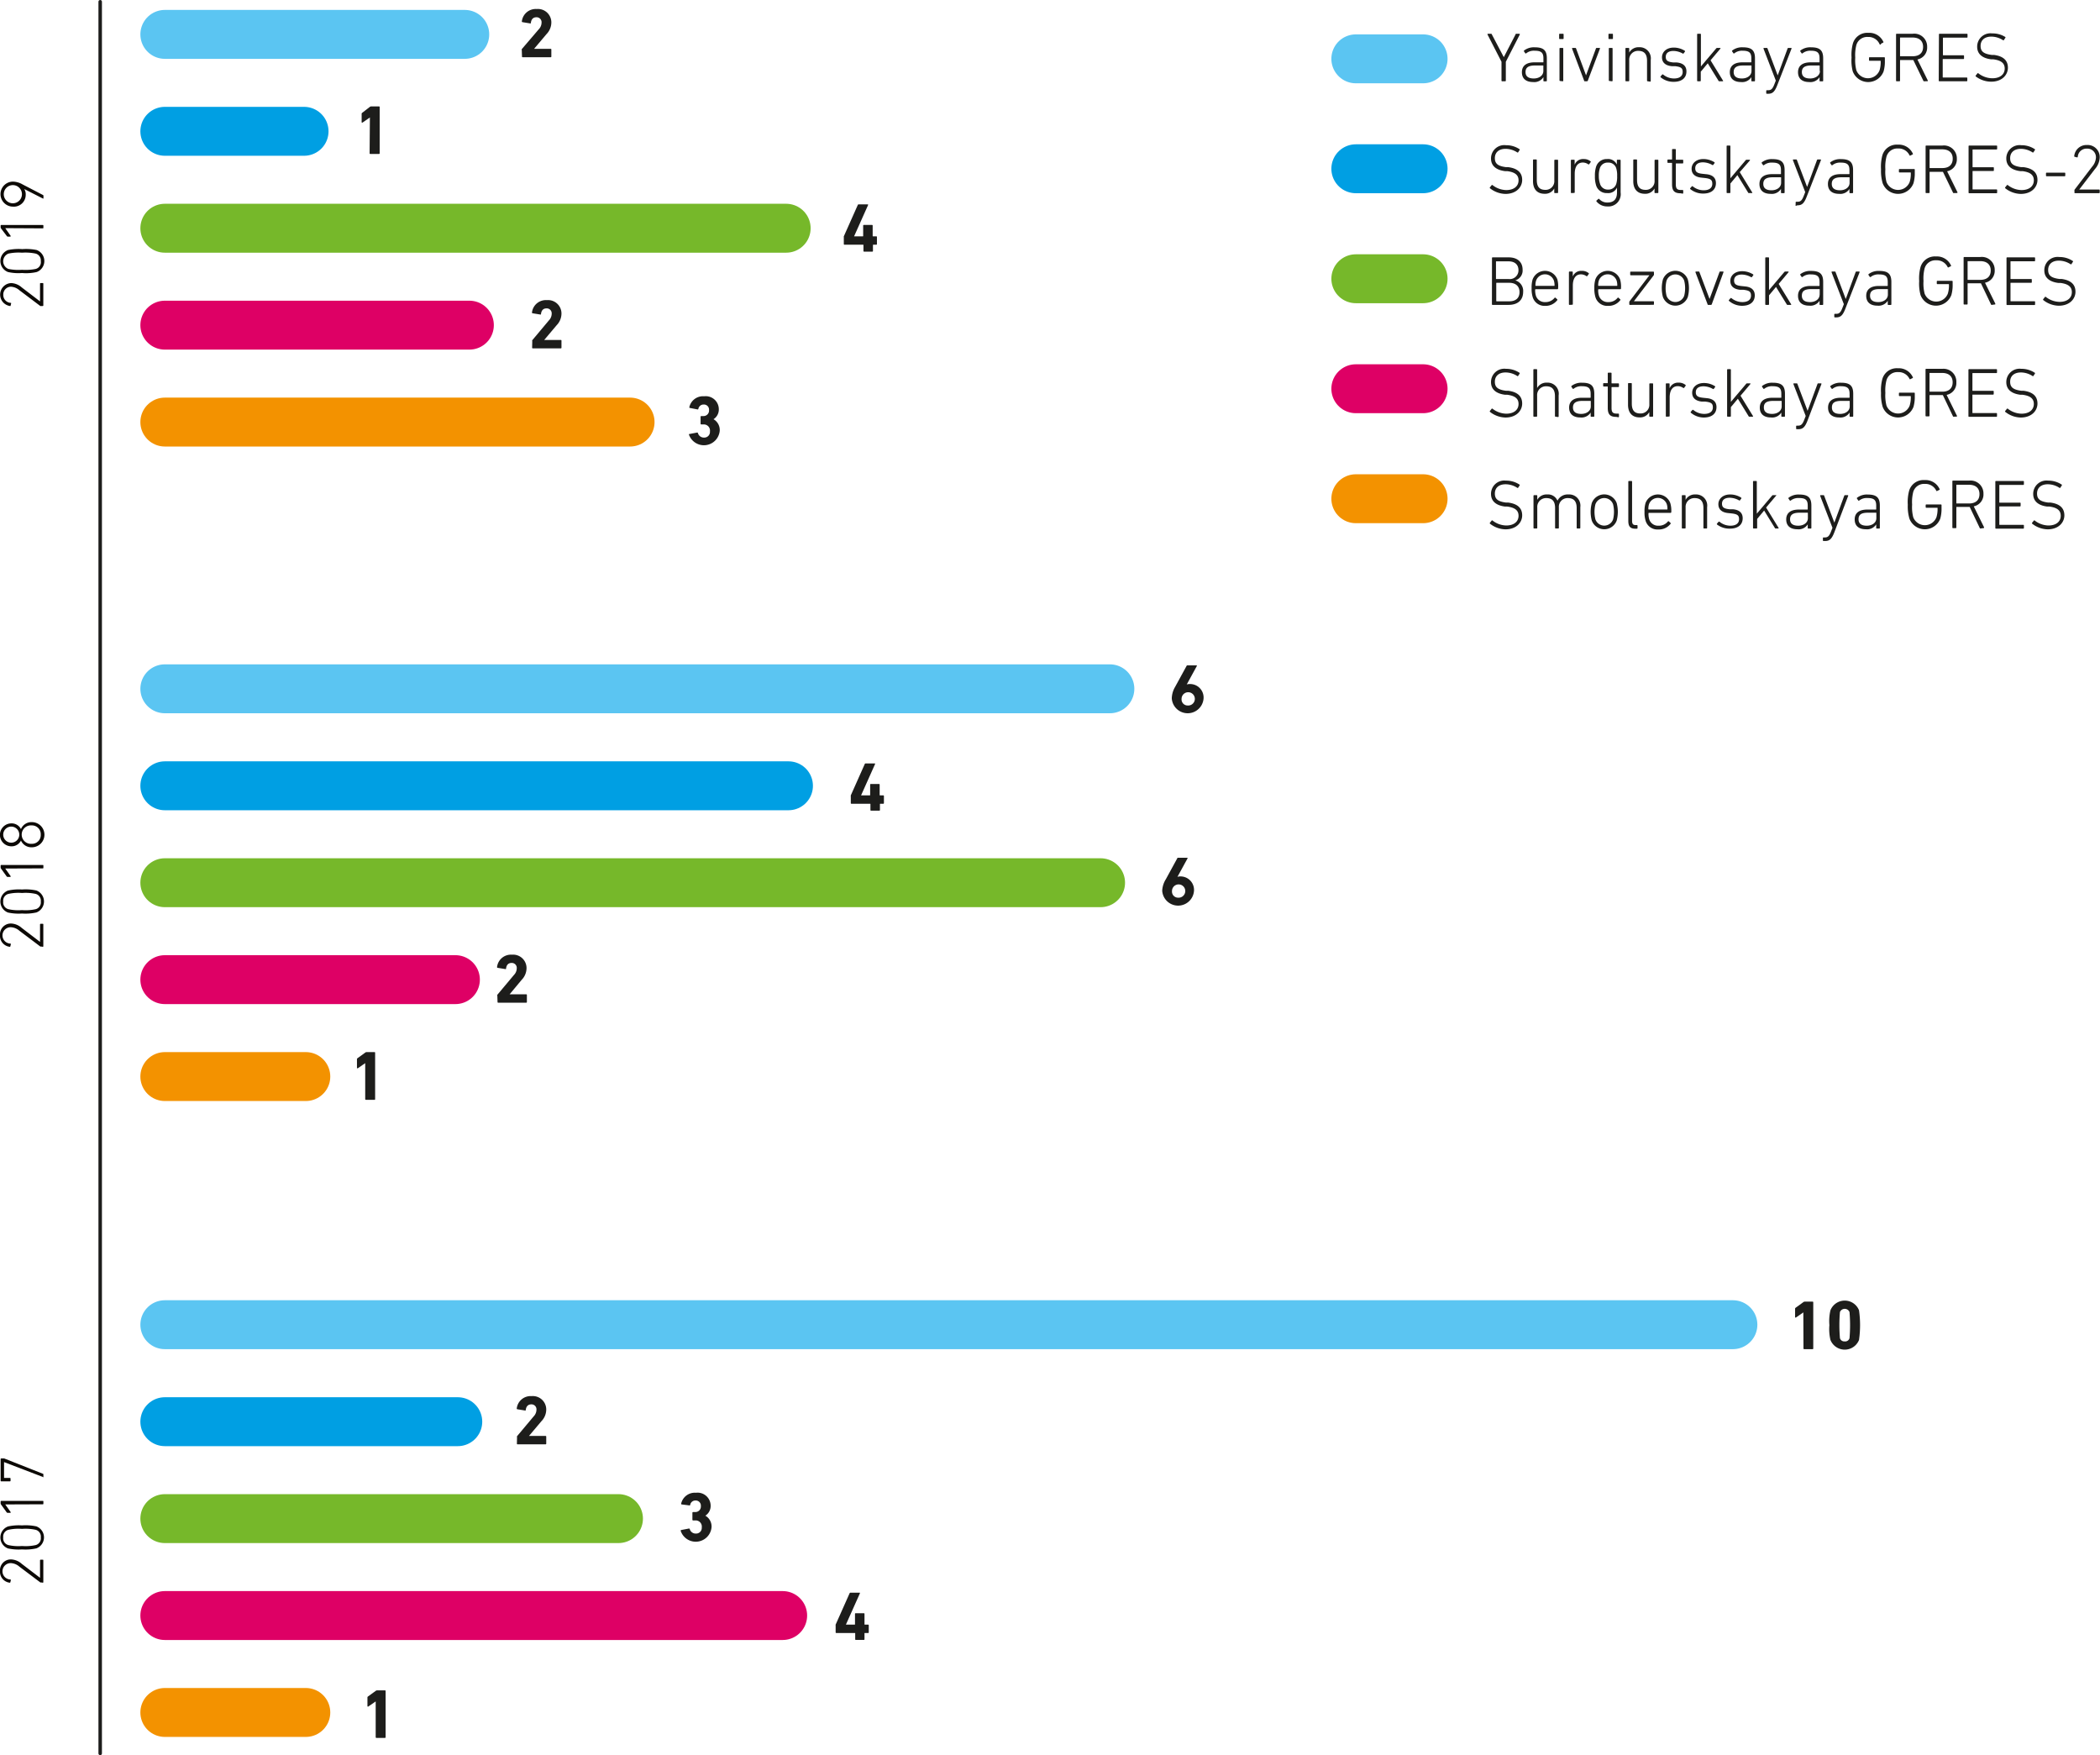 <svg xmlns="http://www.w3.org/2000/svg" viewBox="0 0 300.56 251.17"><defs><style>.cls-1,.cls-2,.cls-3,.cls-4,.cls-5,.cls-6{fill:none;stroke-linecap:round;}.cls-1{stroke:#5bc5f2;}.cls-1,.cls-2,.cls-3,.cls-4,.cls-5{stroke-width:7px;}.cls-2{stroke:#009fe3;}.cls-3{stroke:#76b82a;}.cls-4{stroke:#de0065;}.cls-5{stroke:#f39200;}.cls-6{stroke:#1d1d1b;stroke-width:0.5px;}.cls-7{fill:#1d1d1b;}.cls-8{fill:#0c0905;}</style></defs><title>164_1</title><g id="Слой_2" data-name="Слой 2"><g id="Слой_1-2" data-name="Слой 1"><line class="cls-1" x1="23.59" y1="189.57" x2="248.02" y2="189.57"/><line class="cls-2" x1="23.59" y1="203.45" x2="65.52" y2="203.45"/><line class="cls-3" x1="23.59" y1="217.32" x2="88.52" y2="217.32"/><line class="cls-4" x1="23.59" y1="231.19" x2="112.02" y2="231.19"/><line class="cls-5" x1="23.59" y1="245.06" x2="43.77" y2="245.06"/><line class="cls-1" x1="23.59" y1="98.57" x2="158.85" y2="98.57"/><line class="cls-2" x1="23.59" y1="112.45" x2="112.85" y2="112.45"/><line class="cls-3" x1="23.59" y1="126.32" x2="157.52" y2="126.32"/><line class="cls-4" x1="23.59" y1="140.19" x2="65.18" y2="140.19"/><line class="cls-5" x1="23.59" y1="154.06" x2="43.77" y2="154.06"/><line class="cls-1" x1="23.59" y1="4.92" x2="66.52" y2="4.92"/><line class="cls-2" x1="23.59" y1="18.79" x2="43.52" y2="18.79"/><line class="cls-3" x1="23.59" y1="32.66" x2="112.52" y2="32.66"/><line class="cls-4" x1="23.59" y1="46.53" x2="67.18" y2="46.53"/><line class="cls-5" x1="23.59" y1="60.4" x2="90.18" y2="60.4"/><line class="cls-6" x1="14.34" y1="0.25" x2="14.34" y2="250.92"/><path class="cls-7" d="M258.1,186.52h0l-1.07.74c-.06,0-.11,0-.11-.06V186a.16.16,0,0,1,.07-.14l1.13-.82a.33.33,0,0,1,.19-.06h1.11a.09.09,0,0,1,.1.1v6.6a.09.09,0,0,1-.1.1h-1.19a.1.1,0,0,1-.11-.1Z" transform="translate(0 1.29)"/><path class="cls-7" d="M261.83,188.34a6.72,6.72,0,0,1,.15-2.12,2.2,2.2,0,0,1,4.09,0,15.06,15.06,0,0,1,0,4.24,2.2,2.2,0,0,1-4.09,0A6.72,6.72,0,0,1,261.83,188.34Zm2.19,2.33a.64.64,0,0,0,.69-.46,21.9,21.9,0,0,0,0-3.74.74.74,0,0,0-1.37,0,21.9,21.9,0,0,0,0,3.74A.64.64,0,0,0,264,190.67Z" transform="translate(0 1.29)"/><path class="cls-7" d="M74,204.38a.19.19,0,0,1,0-.14l2.38-2.84a1.39,1.39,0,0,0,.4-.94.71.71,0,0,0-.74-.78c-.45,0-.73.28-.79.8,0,.06,0,.09-.11.08l-1.1-.18a.1.1,0,0,1-.08-.12,2,2,0,0,1,2.13-1.76,1.92,1.92,0,0,1,2.09,1.94,2.41,2.41,0,0,1-.69,1.65l-1.78,2.11v0h2.37a.09.09,0,0,1,.1.1v1a.09.09,0,0,1-.1.1h-4a.09.09,0,0,1-.1-.1Z" transform="translate(0 1.29)"/><path class="cls-7" d="M97.5,217.66l1.1-.21a.1.1,0,0,1,.12.08.88.88,0,0,0,.88.64.81.81,0,0,0,.84-.88.88.88,0,0,0-.94-1h-.29a.1.1,0,0,1-.11-.1v-1a.1.1,0,0,1,.11-.1h.27a.79.79,0,0,0,.83-.85.73.73,0,0,0-.77-.8.75.75,0,0,0-.76.63.09.09,0,0,1-.12.07L97.57,214a.09.09,0,0,1-.08-.11,2,2,0,0,1,2.12-1.56,1.87,1.87,0,0,1,2.1,1.88,1.63,1.63,0,0,1-.76,1.4v0a1.78,1.78,0,0,1,.89,1.65,2.27,2.27,0,0,1-4.42.51A.11.11,0,0,1,97.5,217.66Z" transform="translate(0 1.29)"/><path class="cls-7" d="M119.6,232.32v-1a.25.25,0,0,1,0-.12l2-4.49a.13.13,0,0,1,.13-.08h1.27c.07,0,.09,0,.07.1l-2,4.47v0h1.24a.05.05,0,0,0,.06-.06v-1.47a.09.09,0,0,1,.1-.1h1.16a.09.09,0,0,1,.1.1v1.47a.05.05,0,0,0,.06.06h.45a.09.09,0,0,1,.1.1v1a.09.09,0,0,1-.1.1h-.45a.05.05,0,0,0-.06.06v.83a.09.09,0,0,1-.1.1H122.5a.09.09,0,0,1-.1-.1v-.83a.05.05,0,0,0-.06-.06H119.7A.09.09,0,0,1,119.6,232.32Z" transform="translate(0 1.29)"/><path class="cls-7" d="M53.77,242.19h0l-1.07.74c-.06,0-.11,0-.11-.06v-1.24a.16.16,0,0,1,.07-.14l1.13-.82a.33.33,0,0,1,.19-.06h1.11a.09.09,0,0,1,.1.1v6.6a.09.09,0,0,1-.1.1H53.88a.1.1,0,0,1-.11-.1Z" transform="translate(0 1.29)"/><path class="cls-7" d="M168.19,97l1.64-3a.12.12,0,0,1,.13-.07h1.26c.08,0,.1,0,.07.1l-1.44,2.63,0,0a1.17,1.17,0,0,1,.41-.06,1.93,1.93,0,0,1,2,2.05,2.28,2.28,0,0,1-4.55,0A3.39,3.39,0,0,1,168.19,97ZM170,99.67a.95.95,0,1,0-.89-.94A.87.87,0,0,0,170,99.67Z" transform="translate(0 1.29)"/><path class="cls-7" d="M121.77,113.65v-1a.25.25,0,0,1,0-.12l2-4.49a.12.12,0,0,1,.13-.08h1.27c.07,0,.09,0,.07.1l-2,4.47v0h1.24a.05.05,0,0,0,.06-.06V111a.09.09,0,0,1,.1-.1h1.16a.09.09,0,0,1,.1.1v1.47a.05.05,0,0,0,.06.06h.45a.09.09,0,0,1,.1.1v1a.09.09,0,0,1-.1.1H126a.05.05,0,0,0-.06.06v.83a.09.09,0,0,1-.1.1h-1.16a.09.09,0,0,1-.1-.1v-.83a.05.05,0,0,0-.06-.06h-2.64A.09.09,0,0,1,121.77,113.65Z" transform="translate(0 1.29)"/><path class="cls-7" d="M166.86,124.53l1.64-3c0-.06.06-.07.12-.07h1.27c.08,0,.1,0,.07.1l-1.44,2.63,0,0a1.29,1.29,0,0,1,.42-.06,1.93,1.93,0,0,1,1.95,2.05,2.28,2.28,0,0,1-4.55,0A3.39,3.39,0,0,1,166.86,124.53Zm1.77,2.64a.95.95,0,1,0-.89-.94A.87.87,0,0,0,168.63,127.17Z" transform="translate(0 1.29)"/><path class="cls-7" d="M71.18,141.21a.19.19,0,0,1,0-.14l2.38-2.84a1.39,1.39,0,0,0,.4-.94.71.71,0,0,0-.74-.78c-.46,0-.73.28-.79.8,0,.06,0,.09-.11.08l-1.1-.18a.1.1,0,0,1-.08-.12,2,2,0,0,1,2.13-1.76,1.92,1.92,0,0,1,2.09,1.94,2.41,2.41,0,0,1-.69,1.65L72.94,141v0h2.37a.09.09,0,0,1,.1.1v1a.09.09,0,0,1-.1.1h-4a.09.09,0,0,1-.1-.1Z" transform="translate(0 1.29)"/><path class="cls-7" d="M52.27,150.85h0l-1.07.74c-.06,0-.11,0-.11-.06v-1.24a.16.16,0,0,1,.07-.14l1.13-.82a.33.33,0,0,1,.19-.06h1.11a.09.09,0,0,1,.1.1V156a.09.09,0,0,1-.1.1H52.38a.1.1,0,0,1-.11-.1Z" transform="translate(0 1.29)"/><path class="cls-7" d="M74.68,5.88a.19.19,0,0,1,0-.14L77.11,2.9a1.39,1.39,0,0,0,.4-.94.71.71,0,0,0-.74-.78c-.46,0-.73.28-.79.8,0,.06,0,.09-.11.08l-1.1-.18a.1.1,0,0,1-.08-.12A2,2,0,0,1,76.82,0a1.92,1.92,0,0,1,2.09,1.94,2.41,2.41,0,0,1-.69,1.65L76.44,5.7v0h2.37a.09.09,0,0,1,.1.1v1a.09.09,0,0,1-.1.1h-4a.09.09,0,0,1-.1-.1Z" transform="translate(0 1.29)"/><path class="cls-7" d="M52.94,15.52h0l-1.07.74c-.06,0-.11,0-.11-.06V15a.16.16,0,0,1,.07-.14L52.94,14a.32.32,0,0,1,.18-.06h1.12a.09.09,0,0,1,.1.1v6.6a.09.09,0,0,1-.1.1H53a.09.09,0,0,1-.1-.1Z" transform="translate(0 1.29)"/><path class="cls-7" d="M120.77,33.65v-1a.25.25,0,0,1,0-.12l2-4.49a.12.12,0,0,1,.13-.08h1.27c.07,0,.09,0,.07.1l-2,4.47v0h1.24a.05.05,0,0,0,.06-.06V31a.09.09,0,0,1,.1-.1h1.16a.09.09,0,0,1,.1.1v1.47a.05.05,0,0,0,.06.06h.45a.09.09,0,0,1,.1.1v1a.09.09,0,0,1-.1.1H125a.05.05,0,0,0-.06.06v.83a.09.09,0,0,1-.1.1h-1.16a.09.09,0,0,1-.1-.1v-.83a.05.05,0,0,0-.06-.06h-2.64A.09.09,0,0,1,120.77,33.65Z" transform="translate(0 1.29)"/><path class="cls-7" d="M76.18,47.54a.19.19,0,0,1,0-.14l2.38-2.84a1.39,1.39,0,0,0,.4-.94.71.71,0,0,0-.74-.78c-.46,0-.73.28-.79.8,0,.06,0,.09-.11.08l-1.1-.18a.1.1,0,0,1-.08-.12,2,2,0,0,1,2.13-1.76,1.92,1.92,0,0,1,2.09,1.94,2.41,2.41,0,0,1-.69,1.65l-1.78,2.11v0h2.37a.09.09,0,0,1,.1.1v1a.09.09,0,0,1-.1.1h-4a.09.09,0,0,1-.1-.1Z" transform="translate(0 1.29)"/><path class="cls-7" d="M98.67,60.82l1.1-.21a.1.1,0,0,1,.12.08.88.88,0,0,0,.88.64.81.81,0,0,0,.84-.88.88.88,0,0,0-.94-1h-.29a.1.1,0,0,1-.11-.1v-1a.1.1,0,0,1,.11-.1h.27a.79.79,0,0,0,.83-.85.73.73,0,0,0-.77-.8.75.75,0,0,0-.76.63.09.09,0,0,1-.12.07l-1.09-.21a.09.09,0,0,1-.08-.11,2,2,0,0,1,2.12-1.56,1.87,1.87,0,0,1,2.1,1.88,1.63,1.63,0,0,1-.76,1.4v0a1.78,1.78,0,0,1,.89,1.65,2.27,2.27,0,0,1-4.42.51A.11.11,0,0,1,98.67,60.82Z" transform="translate(0 1.29)"/><line class="cls-3" x1="194.05" y1="39.89" x2="203.68" y2="39.89"/><line class="cls-4" x1="194.05" y1="55.63" x2="203.68" y2="55.63"/><line class="cls-5" x1="194.05" y1="71.37" x2="203.68" y2="71.37"/><line class="cls-1" x1="194.05" y1="8.42" x2="203.68" y2="8.42"/><line class="cls-2" x1="194.05" y1="24.15" x2="203.68" y2="24.15"/><path class="cls-8" d="M5.89,225.16a.16.16,0,0,1-.12,0l-3-2.26a2,2,0,0,0-1.2-.5,1.17,1.17,0,0,0-.09,2.34c.06,0,.08.05.07.11l-.07.28a.08.08,0,0,1-.1.07A1.58,1.58,0,0,1,0,223.52a1.55,1.55,0,0,1,1.61-1.65,2.44,2.44,0,0,1,1.5.63l2.62,2h0V222a.09.09,0,0,1,.09-.09h.29a.08.08,0,0,1,.09.09v3.11a.08.08,0,0,1-.09.09Z" transform="translate(0 1.29)"/><path class="cls-8" d="M3.15,220.44a7.2,7.2,0,0,1-2-.14,1.68,1.68,0,0,1,0-3.15A7.2,7.2,0,0,1,3.15,217a7.2,7.2,0,0,1,2.05.14,1.68,1.68,0,0,1,0,3.15A7.2,7.2,0,0,1,3.15,220.44Zm2.69-1.72a1,1,0,0,0-.74-1.09,6.71,6.71,0,0,0-1.95-.13,6.55,6.55,0,0,0-1.94.13,1,1,0,0,0-.75,1.09,1,1,0,0,0,.75,1.1,6.55,6.55,0,0,0,1.94.13,6.71,6.71,0,0,0,1.95-.13A1,1,0,0,0,5.84,218.72Z" transform="translate(0 1.29)"/><path class="cls-8" d="M.75,214v0l.78,1.1c0,.05,0,.1-.05.1H1.1a.18.18,0,0,1-.14-.06L.14,214a.21.21,0,0,1-.05-.13v-.29a.09.09,0,0,1,.09-.09H6.12a.08.08,0,0,1,.09.09v.31a.08.08,0,0,1-.09.09Z" transform="translate(0 1.29)"/><path class="cls-8" d="M.58,207.94h0v2.22a0,0,0,0,0,0,.05h.84a.09.09,0,0,1,.09.09v.31a.09.09,0,0,1-.09.09H.18a.09.09,0,0,1-.09-.09v-3.1a.09.09,0,0,1,.09-.09H.51l.09,0,5.53,2.19c.06,0,.08.05.08.12v.33c0,.06,0,.08-.1,0Z" transform="translate(0 1.29)"/><path class="cls-8" d="M5.89,134.16a.16.16,0,0,1-.12,0l-3-2.26a2,2,0,0,0-1.2-.5,1.17,1.17,0,0,0-.09,2.34c.06,0,.08.05.07.11l-.07.28a.08.08,0,0,1-.1.07A1.58,1.58,0,0,1,0,132.52a1.55,1.55,0,0,1,1.61-1.65,2.44,2.44,0,0,1,1.5.63l2.62,2h0V131a.09.09,0,0,1,.09-.09h.29a.08.08,0,0,1,.09.09v3.11a.08.08,0,0,1-.09.09Z" transform="translate(0 1.29)"/><path class="cls-8" d="M3.15,129.44a7.2,7.2,0,0,1-2-.14,1.68,1.68,0,0,1,0-3.15A7.2,7.2,0,0,1,3.15,126a7.2,7.2,0,0,1,2.05.14,1.68,1.68,0,0,1,0,3.15A7.2,7.2,0,0,1,3.15,129.44Zm2.69-1.72a1,1,0,0,0-.74-1.09,6.71,6.71,0,0,0-1.95-.13,6.55,6.55,0,0,0-1.94.13,1,1,0,0,0-.75,1.09,1,1,0,0,0,.75,1.1,6.55,6.55,0,0,0,1.94.13,6.71,6.71,0,0,0,1.95-.13A1,1,0,0,0,5.84,127.72Z" transform="translate(0 1.29)"/><path class="cls-8" d="M.75,123v0l.78,1.1s0,.1-.05.1H1.1a.18.18,0,0,1-.14-.06L.14,123a.21.21,0,0,1-.05-.13v-.29a.09.09,0,0,1,.09-.09H6.12a.08.08,0,0,1,.09.09v.31a.08.08,0,0,1-.09.09Z" transform="translate(0 1.29)"/><path class="cls-8" d="M3,119H3a1.48,1.48,0,0,1-1.37.82,1.64,1.64,0,0,1,0-3.28,1.48,1.48,0,0,1,1.37.82H3a1.61,1.61,0,0,1,1.56-1,1.8,1.8,0,0,1,0,3.6A1.63,1.63,0,0,1,3,119Zm-1.39-2a1.15,1.15,0,0,0,0,2.3,1.15,1.15,0,0,0,0-2.3Zm4.22,1.15a1.25,1.25,0,0,0-1.29-1.32,1.32,1.32,0,1,0,0,2.63A1.24,1.24,0,0,0,5.83,118.15Z" transform="translate(0 1.29)"/><path class="cls-8" d="M5.89,42.5a.16.16,0,0,1-.12,0l-3-2.26a2,2,0,0,0-1.2-.5A1.11,1.11,0,0,0,.47,40.88a1.13,1.13,0,0,0,1.05,1.17c.06,0,.08,0,.07.1l-.07.28c0,.06,0,.08-.1.07a1.65,1.65,0,0,1,.19-3.28,2.42,2.42,0,0,1,1.5.62l2.62,2h0V39.31a.08.08,0,0,1,.09-.09h.29a.08.08,0,0,1,.09.09v3.1a.08.08,0,0,1-.09.09Z" transform="translate(0 1.29)"/><path class="cls-8" d="M3.15,37.78a6.77,6.77,0,0,1-2-.14,1.68,1.68,0,0,1,0-3.15,7.48,7.48,0,0,1,2.05-.13,7.48,7.48,0,0,1,2.05.13,1.68,1.68,0,0,1,0,3.15A6.77,6.77,0,0,1,3.15,37.78Zm2.69-1.71A1,1,0,0,0,5.1,35a7.18,7.18,0,0,0-1.95-.13A7,7,0,0,0,1.21,35a1.18,1.18,0,0,0,0,2.2,7.31,7.31,0,0,0,1.94.12,7.49,7.49,0,0,0,1.95-.12A1,1,0,0,0,5.84,36.07Z" transform="translate(0 1.29)"/><path class="cls-8" d="M.75,31.36v0l.78,1.11s0,.1-.05.1H1.1A.16.16,0,0,1,1,32.52L.14,31.39a.24.24,0,0,1-.05-.14V31a.08.08,0,0,1,.09-.09H6.12a.08.08,0,0,1,.09.09v.3a.08.08,0,0,1-.09.09Z" transform="translate(0 1.29)"/><path class="cls-8" d="M3.47,25.76h0a1.37,1.37,0,0,1,.21.8,1.69,1.69,0,0,1-1.82,1.72,1.79,1.79,0,1,1,0-3.58,2.9,2.9,0,0,1,1.37.4l2.93,1.52a.12.12,0,0,1,.06.12v.33c0,.06,0,.07-.08.05ZM1.84,25.2a1.3,1.3,0,1,0,0,2.6,1.3,1.3,0,1,0,0-2.6Z" transform="translate(0 1.29)"/><path class="cls-7" d="M215,10.34a.09.09,0,0,1-.1-.1V7.55l-2-3.9a.08.08,0,0,1,.08-.11h.39c.08,0,.11,0,.15.1l1.71,3.25h0l1.68-3.25c0-.08.07-.1.15-.1h.38a.08.08,0,0,1,.08.11l-2,3.9v2.69a.09.09,0,0,1-.1.1Z" transform="translate(0 1.29)"/><path class="cls-7" d="M218.45,6.33a.1.1,0,0,1-.15,0l-.17-.25a.1.1,0,0,1,0-.14,2.3,2.3,0,0,1,1.52-.46c1.24,0,1.74.41,1.74,1.58v3.19a.09.09,0,0,1-.1.1H221a.09.09,0,0,1-.1-.1v-.5h0a1.54,1.54,0,0,1-1.48.7c-1,0-1.6-.48-1.6-1.41s.65-1.41,1.81-1.41h1.21a.05.05,0,0,0,.06-.06V7.07c0-.78-.27-1.1-1.24-1.1A1.74,1.74,0,0,0,218.45,6.33Zm2.44,2.54V8.14a.05.05,0,0,0-.06-.06h-1.14c-.95,0-1.35.31-1.35.94s.42.92,1.18.92S220.89,9.52,220.89,8.87Z" transform="translate(0 1.29)"/><path class="cls-7" d="M223.25,4.3a.09.09,0,0,1-.1-.1V3.64a.09.09,0,0,1,.1-.1h.44a.09.09,0,0,1,.1.1V4.2a.09.09,0,0,1-.1.1Zm.05,6a.09.09,0,0,1-.1-.1V5.67a.09.09,0,0,1,.1-.1h.34a.09.09,0,0,1,.1.1v4.57a.09.09,0,0,1-.1.1Z" transform="translate(0 1.29)"/><path class="cls-7" d="M226.84,10.34c-.07,0-.1,0-.12-.1L225,5.67c0-.06,0-.1.08-.1h.37c.07,0,.1,0,.13.1L227,9.49h0l1.41-3.82c0-.07.06-.1.13-.1h.37c.07,0,.1,0,.08.1l-1.73,4.57a.13.13,0,0,1-.12.1Z" transform="translate(0 1.29)"/><path class="cls-7" d="M230.31,4.3a.09.09,0,0,1-.1-.1V3.64a.09.09,0,0,1,.1-.1h.44a.09.09,0,0,1,.1.1V4.2a.09.09,0,0,1-.1.1Zm.05,6a.09.09,0,0,1-.1-.1V5.67a.09.09,0,0,1,.1-.1h.34a.09.09,0,0,1,.1.1v4.57a.09.09,0,0,1-.1.1Z" transform="translate(0 1.29)"/><path class="cls-7" d="M235.83,10.34a.09.09,0,0,1-.1-.1V7.42c0-1-.42-1.43-1.25-1.43a1.25,1.25,0,0,0-1.3,1.33v2.92a.09.09,0,0,1-.1.1h-.34a.09.09,0,0,1-.1-.1V5.67a.09.09,0,0,1,.1-.1h.34a.09.09,0,0,1,.1.1v.57h0a1.5,1.5,0,0,1,1.41-.77,1.59,1.59,0,0,1,1.67,1.82v3a.09.09,0,0,1-.1.1Z" transform="translate(0 1.29)"/><path class="cls-7" d="M237.68,9.77a.1.1,0,0,1,0-.14l.22-.25a.11.11,0,0,1,.14,0,2.46,2.46,0,0,0,1.55.56c.83,0,1.24-.37,1.24-.92s-.21-.74-1.09-.84l-.48,0c-.89-.09-1.39-.52-1.39-1.27s.63-1.39,1.68-1.39a2.94,2.94,0,0,1,1.59.46.1.1,0,0,1,0,.14l-.18.24a.1.1,0,0,1-.14,0A2.82,2.82,0,0,0,239.52,6c-.73,0-1.11.32-1.11.85s.29.72,1.1.8l.48,0c.93.09,1.38.54,1.38,1.28,0,.91-.64,1.49-1.83,1.49A2.88,2.88,0,0,1,237.68,9.77Z" transform="translate(0 1.29)"/><path class="cls-7" d="M246.09,10.34c-.07,0-.1,0-.15-.1l-1.52-2.47-1,1.2v1.27a.09.09,0,0,1-.1.1H243a.09.09,0,0,1-.1-.1V3.64a.09.09,0,0,1,.1-.1h.34a.09.09,0,0,1,.1.1V8.22l2.16-2.55c.06-.07.09-.1.17-.1h.41c.06,0,.09.06.05.1l-1.41,1.67,1.78,2.9a.06.06,0,0,1-.06.1Z" transform="translate(0 1.29)"/><path class="cls-7" d="M248.24,6.33a.1.1,0,0,1-.15,0l-.17-.25a.1.1,0,0,1,0-.14,2.3,2.3,0,0,1,1.52-.46c1.24,0,1.74.41,1.74,1.58v3.19a.09.09,0,0,1-.1.1h-.32a.09.09,0,0,1-.1-.1v-.5h0a1.54,1.54,0,0,1-1.48.7c-1,0-1.6-.48-1.6-1.41s.65-1.41,1.81-1.41h1.21a.05.05,0,0,0,.06-.06V7.07c0-.78-.27-1.1-1.24-1.1A1.74,1.74,0,0,0,248.24,6.33Zm2.44,2.54V8.14a.05.05,0,0,0-.06-.06h-1.14c-.95,0-1.35.31-1.35.94s.42.92,1.18.92S250.68,9.52,250.68,8.87Z" transform="translate(0 1.29)"/><path class="cls-7" d="M252.89,12.13a.09.09,0,0,1-.1-.09v-.33a.09.09,0,0,1,.1-.09h.18c.41,0,.63-.17.9-.89l.19-.49L252.4,5.67c0-.06,0-.1.07-.1h.38c.07,0,.1,0,.13.1l1.45,3.83h0l1.41-3.83a.12.12,0,0,1,.12-.1h.38a.07.07,0,0,1,.07.1l-2,5.13c-.41,1.1-.75,1.33-1.37,1.33Z" transform="translate(0 1.29)"/><path class="cls-7" d="M258,6.33a.1.1,0,0,1-.15,0l-.17-.25a.1.1,0,0,1,0-.14,2.3,2.3,0,0,1,1.52-.46c1.24,0,1.74.41,1.74,1.58v3.19a.09.09,0,0,1-.1.1h-.32a.09.09,0,0,1-.1-.1v-.5h0a1.54,1.54,0,0,1-1.48.7c-1,0-1.6-.48-1.6-1.41s.65-1.41,1.81-1.41h1.21a.05.05,0,0,0,.06-.06V7.07c0-.78-.27-1.1-1.24-1.1A1.74,1.74,0,0,0,258,6.33Zm2.44,2.54V8.14a.05.05,0,0,0-.06-.06h-1.14c-.95,0-1.35.31-1.35.94s.42.92,1.18.92S260.48,9.52,260.48,8.87Z" transform="translate(0 1.29)"/><path class="cls-7" d="M265,6.94a6.24,6.24,0,0,1,.19-2,2.14,2.14,0,0,1,2.22-1.53,2.2,2.2,0,0,1,2.13,1.26.09.09,0,0,1,0,.13l-.32.16A.1.1,0,0,1,269,5a1.72,1.72,0,0,0-1.65-1,1.61,1.61,0,0,0-1.66,1.15,5.83,5.83,0,0,0-.16,1.81,5.83,5.83,0,0,0,.16,1.81,1.78,1.78,0,0,0,3.32,0,4,4,0,0,0,.16-1.3.05.05,0,0,0-.06-.06H267.6a.09.09,0,0,1-.1-.1V7a.09.09,0,0,1,.1-.1h2.07a.09.09,0,0,1,.1.1v.41a5.25,5.25,0,0,1-.18,1.51,2.36,2.36,0,0,1-4.42,0A6.24,6.24,0,0,1,265,6.94Z" transform="translate(0 1.29)"/><path class="cls-7" d="M275.39,10.34c-.06,0-.09,0-.12-.09L273.84,7.3H272a.05.05,0,0,0-.06.06v2.88a.09.09,0,0,1-.1.1h-.37a.09.09,0,0,1-.1-.1V3.64a.09.09,0,0,1,.1-.1h2.28a1.84,1.84,0,0,1,2.07,1.88,1.73,1.73,0,0,1-1.39,1.8l1.48,3c0,.06,0,.11,0,.11Zm-.15-4.92c0-.85-.54-1.34-1.51-1.34H272a.05.05,0,0,0-.06.06V6.7a.05.05,0,0,0,.06.06h1.74C274.7,6.76,275.24,6.28,275.24,5.42Z" transform="translate(0 1.29)"/><path class="cls-7" d="M277.51,3.64a.09.09,0,0,1,.1-.1h3.89a.09.09,0,0,1,.1.1V4a.09.09,0,0,1-.1.1h-3.36a.05.05,0,0,0-.06.06V6.56a.05.05,0,0,0,.06.06H281a.09.09,0,0,1,.1.1v.34a.09.09,0,0,1-.1.1h-2.89a.05.05,0,0,0-.06.06V9.74a.05.05,0,0,0,.06.06h3.36a.09.09,0,0,1,.1.1v.34a.09.09,0,0,1-.1.1h-3.89a.09.09,0,0,1-.1-.1Z" transform="translate(0 1.29)"/><path class="cls-7" d="M282.78,9.65a.1.1,0,0,1,0-.14l.24-.3a.09.09,0,0,1,.14,0,3.29,3.29,0,0,0,2,.7c1.09,0,1.76-.55,1.76-1.39,0-.67-.38-1.16-1.63-1.32l-.31,0c-1.33-.17-2-.81-2-1.8a1.9,1.9,0,0,1,2.14-1.91A3.43,3.43,0,0,1,287,4a.09.09,0,0,1,0,.14l-.2.31a.1.1,0,0,1-.14,0,3.09,3.09,0,0,0-1.65-.5c-1,0-1.54.54-1.54,1.33s.44,1.14,1.6,1.29l.31,0c1.38.18,2,.82,2,1.83s-.82,2-2.4,2A3.68,3.68,0,0,1,282.78,9.65Z" transform="translate(0 1.29)"/><path class="cls-7" d="M213.25,25.65a.1.1,0,0,1,0-.14l.24-.3a.09.09,0,0,1,.14,0,3.29,3.29,0,0,0,1.95.7c1.09,0,1.76-.55,1.76-1.39,0-.67-.38-1.16-1.63-1.32l-.31,0c-1.33-.17-2-.81-2-1.8a1.9,1.9,0,0,1,2.14-1.91,3.43,3.43,0,0,1,1.94.57.09.09,0,0,1,0,.14l-.2.31a.1.1,0,0,1-.14,0,3.09,3.09,0,0,0-1.65-.5c-1,0-1.54.54-1.54,1.33s.44,1.14,1.6,1.29l.31,0c1.38.18,2,.82,2,1.83s-.82,2-2.4,2A3.68,3.68,0,0,1,213.25,25.65Z" transform="translate(0 1.29)"/><path class="cls-7" d="M222.55,26.34a.09.09,0,0,1-.1-.1v-.56h0a1.48,1.48,0,0,1-1.39.76c-1.06,0-1.65-.66-1.65-1.81v-3a.09.09,0,0,1,.1-.1h.34a.09.09,0,0,1,.1.1v2.82c0,1,.4,1.43,1.23,1.43a1.24,1.24,0,0,0,1.28-1.33V21.67a.09.09,0,0,1,.1-.1h.34a.09.09,0,0,1,.1.1v4.57a.09.09,0,0,1-.1.1Z" transform="translate(0 1.29)"/><path class="cls-7" d="M224.93,26.34a.09.09,0,0,1-.1-.1V21.67a.09.09,0,0,1,.1-.1h.34a.09.09,0,0,1,.1.1v.61h0a1.28,1.28,0,0,1,1.28-.81,1.48,1.48,0,0,1,1,.33.08.08,0,0,1,0,.13l-.2.28a.11.11,0,0,1-.15,0,1.37,1.37,0,0,0-.76-.24c-.84,0-1.16.73-1.16,1.61v2.64a.09.09,0,0,1-.1.1Z" transform="translate(0 1.29)"/><path class="cls-7" d="M228.5,27.54a.09.09,0,0,1,0-.13l.25-.22a.09.09,0,0,1,.14,0,1.5,1.5,0,0,0,1.18.5c.85,0,1.36-.42,1.36-1.44v-.69h0a1.39,1.39,0,0,1-1.41.78,1.56,1.56,0,0,1-1.59-1.14,4.13,4.13,0,0,1-.16-1.3,4.13,4.13,0,0,1,.16-1.3A1.57,1.57,0,0,1,230,21.47a1.39,1.39,0,0,1,1.41.78h0v-.58a.09.09,0,0,1,.1-.1h.34a.09.09,0,0,1,.1.1v4.58a1.76,1.76,0,0,1-1.91,2A1.93,1.93,0,0,1,228.5,27.54ZM231.33,25a3.44,3.44,0,0,0,.12-1.09,3.44,3.44,0,0,0-.12-1.09,1.15,1.15,0,0,0-1.19-.84,1.14,1.14,0,0,0-1.17.83,3.27,3.27,0,0,0-.14,1.1A3.2,3.2,0,0,0,229,25a1.14,1.14,0,0,0,1.17.84A1.16,1.16,0,0,0,231.33,25Z" transform="translate(0 1.29)"/><path class="cls-7" d="M236.9,26.34a.09.09,0,0,1-.1-.1v-.56h0a1.48,1.48,0,0,1-1.39.76c-1.06,0-1.65-.66-1.65-1.81v-3a.09.09,0,0,1,.1-.1h.34a.09.09,0,0,1,.1.1v2.82c0,1,.4,1.43,1.23,1.43a1.24,1.24,0,0,0,1.28-1.33V21.67a.09.09,0,0,1,.1-.1h.34a.09.09,0,0,1,.1.1v4.57a.09.09,0,0,1-.1.1Z" transform="translate(0 1.29)"/><path class="cls-7" d="M240.55,26.37c-.9,0-1.24-.35-1.24-1.29v-3a.05.05,0,0,0-.06-.06h-.5a.09.09,0,0,1-.1-.1v-.28a.09.09,0,0,1,.1-.1h.5a.05.05,0,0,0,.06-.06V20.14a.09.09,0,0,1,.1-.1h.34a.09.09,0,0,1,.1.1v1.37a.05.05,0,0,0,.06.06h.9a.09.09,0,0,1,.1.1V22a.09.09,0,0,1-.1.1h-.9a.05.05,0,0,0-.06.06v2.94c0,.64.22.8.77.8h.19a.09.09,0,0,1,.1.1v.32a.09.09,0,0,1-.1.1Z" transform="translate(0 1.29)"/><path class="cls-7" d="M241.92,25.77a.1.1,0,0,1,0-.14l.22-.25a.11.11,0,0,1,.14,0,2.46,2.46,0,0,0,1.55.56c.83,0,1.24-.37,1.24-.92s-.21-.74-1.09-.84l-.48-.05c-.89-.09-1.39-.52-1.39-1.27s.63-1.39,1.68-1.39a2.94,2.94,0,0,1,1.59.46.1.1,0,0,1,0,.14l-.18.24a.1.1,0,0,1-.14,0,2.82,2.82,0,0,0-1.32-.37c-.73,0-1.11.32-1.11.85s.29.72,1.1.8l.48.05c.93.09,1.38.54,1.38,1.28,0,.91-.64,1.49-1.83,1.49A2.88,2.88,0,0,1,241.92,25.77Z" transform="translate(0 1.29)"/><path class="cls-7" d="M250.33,26.34c-.07,0-.1,0-.15-.1l-1.52-2.47-1,1.2v1.27a.09.09,0,0,1-.1.1h-.34a.09.09,0,0,1-.1-.1v-6.6a.09.09,0,0,1,.1-.1h.34a.09.09,0,0,1,.1.1v4.58l2.16-2.55c.06-.07.09-.1.17-.1h.41c.06,0,.09.06.05.1L249,23.34l1.78,2.9a.06.06,0,0,1-.06.1Z" transform="translate(0 1.29)"/><path class="cls-7" d="M252.48,22.33a.1.1,0,0,1-.15,0l-.17-.25a.1.1,0,0,1,0-.14,2.3,2.3,0,0,1,1.52-.46c1.24,0,1.74.41,1.74,1.58v3.19a.09.09,0,0,1-.1.1H255a.09.09,0,0,1-.1-.1v-.5h0a1.54,1.54,0,0,1-1.48.7c-1,0-1.6-.48-1.6-1.41s.65-1.41,1.81-1.41h1.21a.05.05,0,0,0,.06-.06v-.49c0-.78-.27-1.1-1.24-1.1A1.74,1.74,0,0,0,252.48,22.33Zm2.44,2.54v-.73a.05.05,0,0,0-.06-.06h-1.14c-.95,0-1.35.31-1.35.94s.42.92,1.18.92S254.92,25.52,254.92,24.87Z" transform="translate(0 1.29)"/><path class="cls-7" d="M257.13,28.13A.09.09,0,0,1,257,28v-.33a.09.09,0,0,1,.1-.09h.18c.41,0,.63-.17.9-.89l.19-.49-1.76-4.57c0-.06,0-.1.07-.1h.38c.07,0,.1,0,.13.1l1.45,3.83h0l1.41-3.83a.12.12,0,0,1,.12-.1h.38a.07.07,0,0,1,.07.1l-2,5.13c-.41,1.1-.75,1.33-1.37,1.33Z" transform="translate(0 1.29)"/><path class="cls-7" d="M262.28,22.33a.1.1,0,0,1-.15,0l-.17-.25a.1.1,0,0,1,0-.14,2.3,2.3,0,0,1,1.52-.46c1.24,0,1.74.41,1.74,1.58v3.19a.09.09,0,0,1-.1.1h-.32a.09.09,0,0,1-.1-.1v-.5h0a1.54,1.54,0,0,1-1.48.7c-1,0-1.6-.48-1.6-1.41s.65-1.41,1.81-1.41h1.21a.05.05,0,0,0,.06-.06v-.49c0-.78-.27-1.1-1.24-1.1A1.74,1.74,0,0,0,262.28,22.33Zm2.44,2.54v-.73a.05.05,0,0,0-.06-.06h-1.14c-.95,0-1.35.31-1.35.94s.42.92,1.18.92S264.72,25.52,264.72,24.87Z" transform="translate(0 1.29)"/><path class="cls-7" d="M269.22,22.94a6.24,6.24,0,0,1,.19-2,2.14,2.14,0,0,1,2.22-1.53,2.2,2.2,0,0,1,2.13,1.26.09.09,0,0,1,0,.13l-.32.16a.1.1,0,0,1-.13,0,1.72,1.72,0,0,0-1.65-1A1.61,1.61,0,0,0,270,21.13a5.83,5.83,0,0,0-.16,1.81,5.83,5.83,0,0,0,.16,1.81,1.78,1.78,0,0,0,3.32,0,4,4,0,0,0,.16-1.3.05.05,0,0,0-.06-.06h-1.54a.09.09,0,0,1-.1-.1V23a.09.09,0,0,1,.1-.1h2.07a.09.09,0,0,1,.1.1v.41a5.25,5.25,0,0,1-.18,1.51,2.36,2.36,0,0,1-4.42,0A6.24,6.24,0,0,1,269.22,22.94Z" transform="translate(0 1.29)"/><path class="cls-7" d="M279.63,26.34c-.06,0-.09,0-.12-.09l-1.43-2.95h-1.85a.05.05,0,0,0-.06.06v2.88a.09.09,0,0,1-.1.1h-.37a.09.09,0,0,1-.1-.1v-6.6a.09.09,0,0,1,.1-.1H278a1.84,1.84,0,0,1,2.07,1.88,1.73,1.73,0,0,1-1.39,1.8l1.48,3c0,.06,0,.11-.05.11Zm-.15-4.92c0-.85-.54-1.34-1.51-1.34h-1.74a.05.05,0,0,0-.06.06V22.7a.05.05,0,0,0,.06.06H278C278.94,22.76,279.48,22.28,279.48,21.42Z" transform="translate(0 1.29)"/><path class="cls-7" d="M281.75,19.64a.09.09,0,0,1,.1-.1h3.89a.09.09,0,0,1,.1.1V20a.09.09,0,0,1-.1.1h-3.36a.05.05,0,0,0-.06.06v2.42a.05.05,0,0,0,.06.06h2.89a.09.09,0,0,1,.1.1v.34a.09.09,0,0,1-.1.1h-2.89a.05.05,0,0,0-.06.06v2.52a.05.05,0,0,0,.06.06h3.36a.09.09,0,0,1,.1.1v.34a.09.09,0,0,1-.1.1h-3.89a.09.09,0,0,1-.1-.1Z" transform="translate(0 1.29)"/><path class="cls-7" d="M287,25.65a.1.1,0,0,1,0-.14l.24-.3a.09.09,0,0,1,.14,0,3.29,3.29,0,0,0,1.95.7c1.09,0,1.76-.55,1.76-1.39,0-.67-.38-1.16-1.63-1.32l-.31,0c-1.33-.17-2-.81-2-1.8a1.9,1.9,0,0,1,2.14-1.91,3.43,3.43,0,0,1,1.94.57.09.09,0,0,1,0,.14l-.2.31a.1.1,0,0,1-.14,0,3.09,3.09,0,0,0-1.65-.5c-1,0-1.54.54-1.54,1.33s.44,1.14,1.6,1.29l.31,0c1.38.18,2,.82,2,1.83s-.82,2-2.4,2A3.68,3.68,0,0,1,287,25.65Z" transform="translate(0 1.29)"/><path class="cls-7" d="M292.83,23.83v-.31a.09.09,0,0,1,.1-.1h2.56a.09.09,0,0,1,.1.1v.31a.09.09,0,0,1-.1.1h-2.56A.09.09,0,0,1,292.83,23.83Z" transform="translate(0 1.29)"/><path class="cls-7" d="M296.91,26a.18.18,0,0,1,0-.13l2.51-3.29a2.21,2.21,0,0,0,.56-1.33,1.23,1.23,0,0,0-1.3-1.27,1.25,1.25,0,0,0-1.3,1.17.09.09,0,0,1-.12.08l-.31-.08a.09.09,0,0,1-.08-.11,1.76,1.76,0,0,1,1.82-1.58,1.73,1.73,0,0,1,1.83,1.79,2.68,2.68,0,0,1-.69,1.66l-2.24,2.92h2.83a.09.09,0,0,1,.1.1v.32a.09.09,0,0,1-.1.1H297a.09.09,0,0,1-.1-.1Z" transform="translate(0 1.29)"/><path class="cls-7" d="M213.54,35.64a.09.09,0,0,1,.1-.1h2.28c1.29,0,2,.69,2,1.76a1.46,1.46,0,0,1-1.05,1.53v0A1.57,1.57,0,0,1,218,40.47c0,1.17-.75,1.87-2.09,1.87h-2.28a.09.09,0,0,1-.1-.1Zm2.37,3a1.25,1.25,0,0,0,1.42-1.26c0-.78-.5-1.27-1.42-1.27h-1.74a.05.05,0,0,0-.06.06v2.41a.05.05,0,0,0,.06.06Zm-1.74,3.19H216c1,0,1.48-.52,1.48-1.32s-.51-1.33-1.48-1.33h-1.79a.05.05,0,0,0-.06.06v2.53A.05.05,0,0,0,214.17,41.8Z" transform="translate(0 1.29)"/><path class="cls-7" d="M219.35,41.18a4,4,0,0,1-.14-1.23,4.07,4.07,0,0,1,.14-1.24,1.89,1.89,0,0,1,3.55,0A3.79,3.79,0,0,1,223,40a.1.1,0,0,1-.11.1h-3.11s-.06,0-.06.07a2.59,2.59,0,0,0,.1.84,1.32,1.32,0,0,0,1.35.93,1.63,1.63,0,0,0,1.33-.61.09.09,0,0,1,.14,0l.23.21a.09.09,0,0,1,0,.14,2.1,2.1,0,0,1-1.74.8A1.76,1.76,0,0,1,219.35,41.18Zm3.08-1.56a.05.05,0,0,0,.06-.06,2.22,2.22,0,0,0-.09-.69,1.35,1.35,0,0,0-2.55,0,2.22,2.22,0,0,0-.09.69.05.05,0,0,0,.06.06Z" transform="translate(0 1.29)"/><path class="cls-7" d="M224.65,42.34a.09.09,0,0,1-.1-.1V37.67a.09.09,0,0,1,.1-.1H225a.09.09,0,0,1,.1.1v.61h0a1.28,1.28,0,0,1,1.28-.81,1.48,1.48,0,0,1,1,.33.08.08,0,0,1,0,.13l-.2.28a.11.11,0,0,1-.15,0,1.37,1.37,0,0,0-.76-.24c-.84,0-1.16.73-1.16,1.61v2.64a.09.09,0,0,1-.1.1Z" transform="translate(0 1.29)"/><path class="cls-7" d="M228.33,41.18a4,4,0,0,1-.14-1.23,4.07,4.07,0,0,1,.14-1.24,1.89,1.89,0,0,1,3.55,0A3.79,3.79,0,0,1,232,40a.1.1,0,0,1-.11.1H228.8s-.06,0-.06.07a2.59,2.59,0,0,0,.1.84,1.32,1.32,0,0,0,1.35.93,1.63,1.63,0,0,0,1.33-.61.09.09,0,0,1,.14,0l.23.21a.09.09,0,0,1,0,.14,2.1,2.1,0,0,1-1.74.8A1.76,1.76,0,0,1,228.33,41.18Zm3.08-1.56a.05.05,0,0,0,.06-.06,2.22,2.22,0,0,0-.09-.69,1.35,1.35,0,0,0-2.55,0,2.22,2.22,0,0,0-.09.69.05.05,0,0,0,.06.06Z" transform="translate(0 1.29)"/><path class="cls-7" d="M233.29,42.34a.09.09,0,0,1-.1-.1v-.3a.2.2,0,0,1,.05-.13l2.83-3.71h-2.65a.09.09,0,0,1-.1-.1v-.32a.09.09,0,0,1,.1-.1h3.2a.09.09,0,0,1,.1.1V38a.18.18,0,0,1-.05.13l-2.82,3.69v0h2.77a.09.09,0,0,1,.1.1v.31a.09.09,0,0,1-.1.1Z" transform="translate(0 1.29)"/><path class="cls-7" d="M238,41.2a4.92,4.92,0,0,1,0-2.49,1.9,1.9,0,0,1,3.57,0,4.92,4.92,0,0,1,0,2.49,1.9,1.9,0,0,1-3.57,0Zm3.05-.17a4.51,4.51,0,0,0,0-2.15,1.34,1.34,0,0,0-2.53,0,4.51,4.51,0,0,0,0,2.15,1.34,1.34,0,0,0,2.53,0Z" transform="translate(0 1.29)"/><path class="cls-7" d="M244.51,42.34c-.07,0-.1,0-.12-.1l-1.73-4.57c0-.06,0-.1.08-.1h.37c.07,0,.1,0,.13.1l1.44,3.82h0l1.41-3.82c0-.07.06-.1.13-.1h.37c.07,0,.1,0,.08.1L245,42.24a.13.13,0,0,1-.12.1Z" transform="translate(0 1.29)"/><path class="cls-7" d="M247.46,41.77a.1.1,0,0,1,0-.14l.22-.25a.11.11,0,0,1,.14,0,2.46,2.46,0,0,0,1.55.56c.83,0,1.24-.37,1.24-.92s-.21-.74-1.09-.84l-.48,0c-.89-.09-1.39-.52-1.39-1.27s.63-1.39,1.68-1.39a2.94,2.94,0,0,1,1.59.46.1.1,0,0,1,0,.14l-.18.24a.1.1,0,0,1-.14,0A2.82,2.82,0,0,0,249.3,38c-.73,0-1.11.32-1.11.85s.29.72,1.1.8l.48.05c.93.09,1.38.54,1.38,1.28,0,.91-.64,1.49-1.83,1.49A2.88,2.88,0,0,1,247.46,41.77Z" transform="translate(0 1.29)"/><path class="cls-7" d="M255.86,42.34c-.07,0-.1,0-.15-.1l-1.52-2.47-1,1.2v1.27a.09.09,0,0,1-.1.1h-.34a.09.09,0,0,1-.1-.1v-6.6a.09.09,0,0,1,.1-.1h.34a.09.09,0,0,1,.1.1v4.58l2.16-2.55c.06-.07.09-.1.17-.1h.41c.06,0,.09.06.05.1l-1.41,1.67,1.78,2.9a.06.06,0,0,1-.06.1Z" transform="translate(0 1.29)"/><path class="cls-7" d="M258,38.33a.1.1,0,0,1-.15,0l-.17-.25a.1.1,0,0,1,0-.14,2.3,2.3,0,0,1,1.52-.46c1.24,0,1.74.41,1.74,1.58v3.19a.09.09,0,0,1-.1.1h-.32a.09.09,0,0,1-.1-.1v-.5h0a1.54,1.54,0,0,1-1.48.7c-1,0-1.6-.48-1.6-1.41s.65-1.41,1.81-1.41h1.21a.05.05,0,0,0,.06-.06v-.49c0-.78-.27-1.1-1.24-1.1A1.74,1.74,0,0,0,258,38.33Zm2.44,2.54v-.73a.05.05,0,0,0-.06-.06h-1.14c-1,0-1.35.31-1.35.94s.42.92,1.18.92S260.43,41.52,260.43,40.87Z" transform="translate(0 1.29)"/><path class="cls-7" d="M262.63,44.13a.09.09,0,0,1-.1-.09v-.33a.09.09,0,0,1,.1-.09h.18c.41,0,.63-.17.9-.89l.19-.49-1.76-4.57c0-.06,0-.1.07-.1h.38c.07,0,.1,0,.13.1l1.45,3.83h0l1.41-3.83a.12.12,0,0,1,.12-.1h.38a.07.07,0,0,1,.07.1l-2,5.13c-.41,1.1-.75,1.33-1.37,1.33Z" transform="translate(0 1.29)"/><path class="cls-7" d="M267.76,38.33a.1.1,0,0,1-.15,0l-.17-.25a.1.1,0,0,1,0-.14,2.3,2.3,0,0,1,1.52-.46c1.24,0,1.74.41,1.74,1.58v3.19a.09.09,0,0,1-.1.1h-.32a.09.09,0,0,1-.1-.1v-.5h0a1.54,1.54,0,0,1-1.48.7c-1,0-1.6-.48-1.6-1.41s.65-1.41,1.81-1.41h1.21a.05.05,0,0,0,.06-.06v-.49c0-.78-.27-1.1-1.24-1.1A1.74,1.74,0,0,0,267.76,38.33Zm2.44,2.54v-.73a.05.05,0,0,0-.06-.06H269c-.95,0-1.35.31-1.35.94s.42.92,1.18.92S270.2,41.52,270.2,40.87Z" transform="translate(0 1.29)"/><path class="cls-7" d="M274.68,38.94a6.24,6.24,0,0,1,.19-2,2.14,2.14,0,0,1,2.22-1.53,2.2,2.2,0,0,1,2.13,1.26.09.09,0,0,1,0,.13l-.32.16a.1.1,0,0,1-.13,0,1.72,1.72,0,0,0-1.65-1,1.61,1.61,0,0,0-1.66,1.15,5.83,5.83,0,0,0-.16,1.81,5.83,5.83,0,0,0,.16,1.81,1.78,1.78,0,0,0,3.32,0,4,4,0,0,0,.16-1.3.05.05,0,0,0-.06-.06H277.3a.09.09,0,0,1-.1-.1V39a.09.09,0,0,1,.1-.1h2.07a.09.09,0,0,1,.1.1v.41a5.25,5.25,0,0,1-.18,1.51,2.36,2.36,0,0,1-4.42,0A6.24,6.24,0,0,1,274.68,38.94Z" transform="translate(0 1.29)"/><path class="cls-7" d="M285.07,42.34c-.06,0-.09,0-.12-.09l-1.43-3h-1.85a.05.05,0,0,0-.06.06v2.88a.09.09,0,0,1-.1.1h-.37a.09.09,0,0,1-.1-.1v-6.6a.09.09,0,0,1,.1-.1h2.28a1.84,1.84,0,0,1,2.07,1.88,1.73,1.73,0,0,1-1.39,1.8l1.48,3c0,.06,0,.11-.05.11Zm-.15-4.92c0-.85-.54-1.34-1.51-1.34h-1.74a.05.05,0,0,0-.06.06V38.7a.05.05,0,0,0,.06.06h1.74C284.38,38.76,284.92,38.28,284.92,37.42Z" transform="translate(0 1.29)"/><path class="cls-7" d="M287.18,35.64a.09.09,0,0,1,.1-.1h3.89a.09.09,0,0,1,.1.1V36a.09.09,0,0,1-.1.1h-3.36a.05.05,0,0,0-.06.06v2.42a.05.05,0,0,0,.06.06h2.89a.09.09,0,0,1,.1.1v.34a.09.09,0,0,1-.1.1h-2.89a.05.05,0,0,0-.06.06v2.52a.05.05,0,0,0,.06.06h3.36a.09.09,0,0,1,.1.1v.34a.09.09,0,0,1-.1.1h-3.89a.09.09,0,0,1-.1-.1Z" transform="translate(0 1.29)"/><path class="cls-7" d="M292.44,41.65a.1.1,0,0,1,0-.14l.24-.3a.09.09,0,0,1,.14,0,3.29,3.29,0,0,0,1.95.7c1.09,0,1.76-.55,1.76-1.39,0-.67-.38-1.16-1.63-1.32l-.31,0c-1.33-.17-2-.81-2-1.8a1.9,1.9,0,0,1,2.14-1.91,3.43,3.43,0,0,1,1.94.57.09.09,0,0,1,0,.14l-.2.31a.1.1,0,0,1-.14,0,3.09,3.09,0,0,0-1.65-.5c-1,0-1.54.54-1.54,1.33s.44,1.14,1.6,1.29l.31,0c1.38.18,2,.82,2,1.83s-.82,2-2.4,2A3.68,3.68,0,0,1,292.44,41.65Z" transform="translate(0 1.29)"/><path class="cls-7" d="M213.25,57.65a.1.1,0,0,1,0-.14l.24-.3a.09.09,0,0,1,.14,0,3.29,3.29,0,0,0,1.95.7c1.09,0,1.76-.55,1.76-1.39,0-.67-.38-1.16-1.63-1.32l-.31,0c-1.33-.17-2-.81-2-1.8a1.9,1.9,0,0,1,2.14-1.91,3.43,3.43,0,0,1,1.94.57.09.09,0,0,1,0,.14l-.2.31a.1.1,0,0,1-.14,0,3.09,3.09,0,0,0-1.65-.5c-1,0-1.54.54-1.54,1.33s.44,1.14,1.6,1.29l.31,0c1.38.18,2,.82,2,1.83s-.82,2-2.4,2A3.68,3.68,0,0,1,213.25,57.65Z" transform="translate(0 1.29)"/><path class="cls-7" d="M222.65,58.34a.09.09,0,0,1-.1-.1V55.42c0-1-.42-1.43-1.25-1.43a1.25,1.25,0,0,0-1.3,1.33v2.92a.09.09,0,0,1-.1.1h-.34a.09.09,0,0,1-.1-.1v-6.6a.09.09,0,0,1,.1-.1h.34a.09.09,0,0,1,.1.1v2.6h0a1.5,1.5,0,0,1,1.41-.77,1.59,1.59,0,0,1,1.67,1.82v3a.09.09,0,0,1-.1.1Z" transform="translate(0 1.29)"/><path class="cls-7" d="M225.24,54.33a.1.1,0,0,1-.15,0l-.17-.25a.1.1,0,0,1,0-.14,2.3,2.3,0,0,1,1.52-.46c1.24,0,1.74.41,1.74,1.58v3.19a.09.09,0,0,1-.1.1h-.32a.09.09,0,0,1-.1-.1v-.5h0a1.54,1.54,0,0,1-1.48.7c-1,0-1.6-.48-1.6-1.41s.65-1.41,1.81-1.41h1.21a.05.05,0,0,0,.06-.06v-.49c0-.78-.27-1.1-1.24-1.1A1.74,1.74,0,0,0,225.24,54.33Zm2.44,2.54v-.73a.05.05,0,0,0-.06-.06h-1.14c-.95,0-1.35.31-1.35.94s.42.92,1.18.92S227.68,57.52,227.68,56.87Z" transform="translate(0 1.29)"/><path class="cls-7" d="M231.35,58.37c-.9,0-1.24-.35-1.24-1.29v-3a.05.05,0,0,0-.06-.06h-.5a.09.09,0,0,1-.1-.1v-.28a.09.09,0,0,1,.1-.1h.5a.05.05,0,0,0,.06-.06V52.14a.09.09,0,0,1,.1-.1h.34a.09.09,0,0,1,.1.1v1.37a.05.05,0,0,0,.06.06h.9a.09.09,0,0,1,.1.1V54a.09.09,0,0,1-.1.1h-.9a.05.05,0,0,0-.06.06v2.94c0,.64.22.8.77.8h.19a.09.09,0,0,1,.1.1v.32a.09.09,0,0,1-.1.1Z" transform="translate(0 1.29)"/><path class="cls-7" d="M236.15,58.34a.09.09,0,0,1-.1-.1v-.56h0a1.48,1.48,0,0,1-1.39.76c-1.06,0-1.65-.66-1.65-1.81v-3a.09.09,0,0,1,.1-.1h.34a.09.09,0,0,1,.1.1v2.82c0,1,.4,1.43,1.23,1.43a1.24,1.24,0,0,0,1.28-1.33V53.67a.09.09,0,0,1,.1-.1h.34a.09.09,0,0,1,.1.1v4.57a.09.09,0,0,1-.1.1Z" transform="translate(0 1.29)"/><path class="cls-7" d="M238.52,58.34a.09.09,0,0,1-.1-.1V53.67a.09.09,0,0,1,.1-.1h.34a.09.09,0,0,1,.1.1v.61h0a1.28,1.28,0,0,1,1.28-.81,1.48,1.48,0,0,1,1,.33.08.08,0,0,1,0,.13l-.2.28a.11.11,0,0,1-.15,0,1.37,1.37,0,0,0-.76-.24c-.84,0-1.16.73-1.16,1.61v2.64a.09.09,0,0,1-.1.1Z" transform="translate(0 1.29)"/><path class="cls-7" d="M242,57.77a.1.1,0,0,1,0-.14l.22-.25a.11.11,0,0,1,.14,0,2.46,2.46,0,0,0,1.55.56c.83,0,1.24-.37,1.24-.92s-.21-.74-1.09-.84l-.48,0c-.89-.09-1.39-.52-1.39-1.27s.63-1.39,1.68-1.39a2.94,2.94,0,0,1,1.59.46.1.1,0,0,1,0,.14l-.18.24a.1.1,0,0,1-.14,0,2.82,2.82,0,0,0-1.32-.37c-.73,0-1.11.32-1.11.85s.29.72,1.1.8l.48.05c.93.09,1.38.54,1.38,1.28,0,.91-.64,1.49-1.83,1.49A2.88,2.88,0,0,1,242,57.77Z" transform="translate(0 1.29)"/><path class="cls-7" d="M250.4,58.34c-.07,0-.1,0-.15-.1l-1.52-2.47-1,1.2v1.27a.09.09,0,0,1-.1.1h-.34a.09.09,0,0,1-.1-.1v-6.6a.09.09,0,0,1,.1-.1h.34a.09.09,0,0,1,.1.1v4.58l2.16-2.55c.06-.07.09-.1.17-.1h.41c.06,0,.09.06.05.1l-1.41,1.67,1.78,2.9a.06.06,0,0,1-.06.1Z" transform="translate(0 1.29)"/><path class="cls-7" d="M252.53,54.33a.1.1,0,0,1-.15,0l-.17-.25a.1.1,0,0,1,0-.14,2.3,2.3,0,0,1,1.52-.46c1.24,0,1.74.41,1.74,1.58v3.19a.09.09,0,0,1-.1.1h-.32a.09.09,0,0,1-.1-.1v-.5h0a1.54,1.54,0,0,1-1.48.7c-1,0-1.6-.48-1.6-1.41s.65-1.41,1.81-1.41h1.21a.05.05,0,0,0,.06-.06v-.49c0-.78-.27-1.1-1.24-1.1A1.74,1.74,0,0,0,252.53,54.33ZM255,56.87v-.73a.05.05,0,0,0-.06-.06h-1.14c-1,0-1.35.31-1.35.94s.42.92,1.18.92S255,57.52,255,56.87Z" transform="translate(0 1.29)"/><path class="cls-7" d="M257.17,60.13a.09.09,0,0,1-.1-.09v-.33a.09.09,0,0,1,.1-.09h.18c.41,0,.63-.17.9-.89l.19-.49-1.76-4.57c0-.06,0-.1.07-.1h.38c.07,0,.1,0,.13.1l1.45,3.83h0l1.41-3.83a.12.12,0,0,1,.12-.1h.38a.07.07,0,0,1,.07.1l-1.95,5.13c-.41,1.1-.75,1.33-1.37,1.33Z" transform="translate(0 1.29)"/><path class="cls-7" d="M262.3,54.33a.1.1,0,0,1-.15,0l-.17-.25a.1.1,0,0,1,0-.14,2.3,2.3,0,0,1,1.52-.46c1.24,0,1.74.41,1.74,1.58v3.19a.09.09,0,0,1-.1.1h-.32a.09.09,0,0,1-.1-.1v-.5h0a1.54,1.54,0,0,1-1.48.7c-1,0-1.6-.48-1.6-1.41s.65-1.41,1.81-1.41h1.21a.05.05,0,0,0,.06-.06v-.49c0-.78-.27-1.1-1.24-1.1A1.74,1.74,0,0,0,262.3,54.33Zm2.44,2.54v-.73a.05.05,0,0,0-.06-.06h-1.14c-1,0-1.35.31-1.35.94s.42.92,1.18.92S264.74,57.52,264.74,56.87Z" transform="translate(0 1.29)"/><path class="cls-7" d="M269.22,54.94a6.24,6.24,0,0,1,.19-2,2.14,2.14,0,0,1,2.22-1.53,2.2,2.2,0,0,1,2.13,1.26.09.09,0,0,1,0,.13l-.32.16a.1.1,0,0,1-.13,0,1.72,1.72,0,0,0-1.65-1A1.61,1.61,0,0,0,270,53.13a5.83,5.83,0,0,0-.16,1.81,5.83,5.83,0,0,0,.16,1.81,1.78,1.78,0,0,0,3.32,0,4,4,0,0,0,.16-1.3.05.05,0,0,0-.06-.06h-1.54a.09.09,0,0,1-.1-.1V55a.09.09,0,0,1,.1-.1h2.07a.09.09,0,0,1,.1.1v.41a5.25,5.25,0,0,1-.18,1.51,2.36,2.36,0,0,1-4.42,0A6.24,6.24,0,0,1,269.22,54.94Z" transform="translate(0 1.29)"/><path class="cls-7" d="M279.62,58.34c-.06,0-.09,0-.12-.09l-1.43-3h-1.85a.05.05,0,0,0-.06.06v2.88a.09.09,0,0,1-.1.1h-.37a.09.09,0,0,1-.1-.1v-6.6a.09.09,0,0,1,.1-.1H278A1.84,1.84,0,0,1,280,53.42a1.73,1.73,0,0,1-1.39,1.8l1.48,3c0,.06,0,.11-.05.11Zm-.15-4.92c0-.85-.54-1.34-1.51-1.34h-1.74a.05.05,0,0,0-.06.06V54.7a.05.05,0,0,0,.06.06H278C278.93,54.76,279.47,54.28,279.47,53.42Z" transform="translate(0 1.29)"/><path class="cls-7" d="M281.73,51.64a.09.09,0,0,1,.1-.1h3.89a.09.09,0,0,1,.1.1V52a.09.09,0,0,1-.1.1h-3.36a.05.05,0,0,0-.06.06v2.42a.05.05,0,0,0,.06.06h2.89a.09.09,0,0,1,.1.1v.34a.09.09,0,0,1-.1.1h-2.89a.05.05,0,0,0-.06.06v2.52a.05.05,0,0,0,.06.06h3.36a.09.09,0,0,1,.1.1v.34a.09.09,0,0,1-.1.1h-3.89a.09.09,0,0,1-.1-.1Z" transform="translate(0 1.29)"/><path class="cls-7" d="M287,57.65a.1.1,0,0,1,0-.14l.24-.3a.09.09,0,0,1,.14,0,3.29,3.29,0,0,0,1.95.7c1.09,0,1.76-.55,1.76-1.39,0-.67-.38-1.16-1.63-1.32l-.31,0c-1.33-.17-2-.81-2-1.8a1.9,1.9,0,0,1,2.14-1.91,3.43,3.43,0,0,1,1.94.57.09.09,0,0,1,0,.14l-.2.31a.1.1,0,0,1-.14,0,3.09,3.09,0,0,0-1.65-.5c-1,0-1.54.54-1.54,1.33s.44,1.14,1.6,1.29l.31,0c1.38.18,2,.82,2,1.83s-.82,2-2.4,2A3.68,3.68,0,0,1,287,57.65Z" transform="translate(0 1.29)"/><path class="cls-7" d="M213.25,73.65a.1.1,0,0,1,0-.14l.24-.3a.09.09,0,0,1,.14,0,3.29,3.29,0,0,0,1.95.7c1.09,0,1.76-.55,1.76-1.39,0-.67-.38-1.16-1.63-1.32l-.31,0c-1.33-.17-2-.81-2-1.8a1.9,1.9,0,0,1,2.14-1.91,3.43,3.43,0,0,1,1.94.57.09.09,0,0,1,0,.14l-.2.31a.1.1,0,0,1-.14,0,3.09,3.09,0,0,0-1.65-.5c-1,0-1.54.54-1.54,1.33s.44,1.14,1.6,1.29l.31,0c1.38.18,2,.82,2,1.83s-.82,2-2.4,2A3.68,3.68,0,0,1,213.25,73.65Z" transform="translate(0 1.29)"/><path class="cls-7" d="M225.76,74.34a.09.09,0,0,1-.1-.1V71.42c0-1-.43-1.43-1.26-1.43a1.24,1.24,0,0,0-1.29,1.33v2.92a.09.09,0,0,1-.1.1h-.34a.09.09,0,0,1-.1-.1V71.42c0-1-.42-1.43-1.25-1.43a1.25,1.25,0,0,0-1.3,1.33v2.92a.09.09,0,0,1-.1.1h-.34a.09.09,0,0,1-.1-.1V69.67a.09.09,0,0,1,.1-.1h.34a.09.09,0,0,1,.1.1v.57h0a1.5,1.5,0,0,1,1.41-.77,1.46,1.46,0,0,1,1.48.89h0a1.63,1.63,0,0,1,1.57-.89,1.6,1.6,0,0,1,1.7,1.82v2.95a.09.09,0,0,1-.1.1Z" transform="translate(0 1.29)"/><path class="cls-7" d="M227.82,73.2a4.92,4.92,0,0,1,0-2.49,1.9,1.9,0,0,1,3.57,0,4.92,4.92,0,0,1,0,2.49,1.9,1.9,0,0,1-3.57,0Zm3.05-.17a4.51,4.51,0,0,0,0-2.15,1.34,1.34,0,0,0-2.53,0,4.51,4.51,0,0,0,0,2.15,1.34,1.34,0,0,0,2.53,0Z" transform="translate(0 1.29)"/><path class="cls-7" d="M234.05,74.37c-.72,0-1-.33-1-1.12V67.64a.09.09,0,0,1,.1-.1h.34a.09.09,0,0,1,.1.1v5.59c0,.47.15.62.51.62h.17a.09.09,0,0,1,.1.1v.32a.09.09,0,0,1-.1.1Z" transform="translate(0 1.29)"/><path class="cls-7" d="M235.51,73.18a4,4,0,0,1-.14-1.23,4.07,4.07,0,0,1,.14-1.24,1.89,1.89,0,0,1,3.55,0A3.79,3.79,0,0,1,239.2,72a.1.1,0,0,1-.11.1H236s-.06,0-.06.07a2.59,2.59,0,0,0,.1.84,1.32,1.32,0,0,0,1.35.93,1.63,1.63,0,0,0,1.33-.61.09.09,0,0,1,.14,0l.23.21a.09.09,0,0,1,0,.14,2.1,2.1,0,0,1-1.74.8A1.76,1.76,0,0,1,235.51,73.18Zm3.08-1.56a.05.05,0,0,0,.06-.06,2.22,2.22,0,0,0-.09-.69,1.35,1.35,0,0,0-2.55,0,2.22,2.22,0,0,0-.09.69.05.05,0,0,0,.06.06Z" transform="translate(0 1.29)"/><path class="cls-7" d="M243.9,74.34a.09.09,0,0,1-.1-.1V71.42c0-1-.42-1.43-1.25-1.43a1.25,1.25,0,0,0-1.3,1.33v2.92a.09.09,0,0,1-.1.1h-.34a.09.09,0,0,1-.1-.1V69.67a.09.09,0,0,1,.1-.1h.34a.09.09,0,0,1,.1.1v.57h0a1.5,1.5,0,0,1,1.41-.77,1.59,1.59,0,0,1,1.67,1.82v2.95a.09.09,0,0,1-.1.1Z" transform="translate(0 1.29)"/><path class="cls-7" d="M245.75,73.77a.1.1,0,0,1,0-.14l.22-.25a.11.11,0,0,1,.14,0,2.46,2.46,0,0,0,1.55.56c.83,0,1.24-.37,1.24-.92s-.21-.74-1.09-.84l-.48-.05c-.89-.09-1.39-.52-1.39-1.27s.63-1.39,1.68-1.39a2.94,2.94,0,0,1,1.59.46.1.1,0,0,1,0,.14l-.18.24a.1.1,0,0,1-.14,0,2.82,2.82,0,0,0-1.32-.37c-.73,0-1.11.32-1.11.85s.29.72,1.1.8l.48,0c.93.09,1.38.54,1.38,1.28,0,.91-.64,1.49-1.83,1.49A2.88,2.88,0,0,1,245.75,73.77Z" transform="translate(0 1.29)"/><path class="cls-7" d="M254.16,74.34c-.07,0-.1,0-.15-.1l-1.52-2.47-1,1.2v1.27a.09.09,0,0,1-.1.1H251a.09.09,0,0,1-.1-.1v-6.6a.09.09,0,0,1,.1-.1h.34a.09.09,0,0,1,.1.1v4.58l2.16-2.55c.06-.07.09-.1.17-.1h.41c.06,0,.09.06,0,.1l-1.41,1.67,1.78,2.9a.06.06,0,0,1-.06.1Z" transform="translate(0 1.29)"/><path class="cls-7" d="M256.31,70.33a.1.1,0,0,1-.15,0l-.17-.25a.1.1,0,0,1,0-.14,2.3,2.3,0,0,1,1.52-.46c1.24,0,1.74.41,1.74,1.58v3.19a.09.09,0,0,1-.1.1h-.32a.09.09,0,0,1-.1-.1v-.5h0a1.54,1.54,0,0,1-1.48.7c-1,0-1.6-.48-1.6-1.41s.65-1.41,1.81-1.41h1.21a.05.05,0,0,0,.06-.06v-.49c0-.78-.27-1.1-1.24-1.1A1.74,1.74,0,0,0,256.31,70.33Zm2.44,2.54v-.73a.05.05,0,0,0-.06-.06h-1.14c-.95,0-1.35.31-1.35.94s.42.92,1.18.92S258.75,73.52,258.75,72.87Z" transform="translate(0 1.29)"/><path class="cls-7" d="M261,76.13a.09.09,0,0,1-.1-.09v-.33a.09.09,0,0,1,.1-.09h.18c.41,0,.63-.17.9-.89l.19-.49-1.76-4.57c0-.06,0-.1.07-.1h.38c.07,0,.1,0,.13.1l1.45,3.83h0l1.41-3.83a.12.12,0,0,1,.12-.1h.38a.07.07,0,0,1,.07.1l-1.95,5.13c-.41,1.1-.75,1.33-1.37,1.33Z" transform="translate(0 1.29)"/><path class="cls-7" d="M266.11,70.33a.1.1,0,0,1-.15,0l-.17-.25a.1.1,0,0,1,0-.14,2.3,2.3,0,0,1,1.52-.46c1.24,0,1.74.41,1.74,1.58v3.19a.09.09,0,0,1-.1.1h-.32a.09.09,0,0,1-.1-.1v-.5h0a1.54,1.54,0,0,1-1.48.7c-1,0-1.6-.48-1.6-1.41s.65-1.41,1.81-1.41h1.21a.05.05,0,0,0,.06-.06v-.49c0-.78-.27-1.1-1.24-1.1A1.74,1.74,0,0,0,266.11,70.33Zm2.44,2.54v-.73a.05.05,0,0,0-.06-.06h-1.14c-1,0-1.35.31-1.35.94s.42.92,1.18.92S268.55,73.52,268.55,72.87Z" transform="translate(0 1.29)"/><path class="cls-7" d="M273.05,70.94a6.24,6.24,0,0,1,.19-2,2.14,2.14,0,0,1,2.22-1.53,2.2,2.2,0,0,1,2.13,1.26.09.09,0,0,1,0,.13l-.32.16a.1.1,0,0,1-.13,0,1.72,1.72,0,0,0-1.65-1,1.61,1.61,0,0,0-1.66,1.15,5.83,5.83,0,0,0-.16,1.81,5.83,5.83,0,0,0,.16,1.81,1.78,1.78,0,0,0,3.32,0,4,4,0,0,0,.16-1.3.05.05,0,0,0-.06-.06h-1.54a.09.09,0,0,1-.1-.1V71a.09.09,0,0,1,.1-.1h2.07a.09.09,0,0,1,.1.1v.41a5.25,5.25,0,0,1-.18,1.51,2.36,2.36,0,0,1-4.42,0A6.24,6.24,0,0,1,273.05,70.94Z" transform="translate(0 1.29)"/><path class="cls-7" d="M283.46,74.34c-.06,0-.09,0-.12-.09l-1.43-3h-1.85a.05.05,0,0,0-.06.06v2.88a.09.09,0,0,1-.1.1h-.37a.09.09,0,0,1-.1-.1v-6.6a.09.09,0,0,1,.1-.1h2.28a1.84,1.84,0,0,1,2.07,1.88,1.73,1.73,0,0,1-1.39,1.8l1.48,3c0,.06,0,.11-.05.11Zm-.15-4.92c0-.85-.54-1.34-1.51-1.34h-1.74a.05.05,0,0,0-.06.06V70.7a.05.05,0,0,0,.06.06h1.74C282.77,70.76,283.31,70.28,283.31,69.42Z" transform="translate(0 1.29)"/><path class="cls-7" d="M285.58,67.64a.09.09,0,0,1,.1-.1h3.89a.09.09,0,0,1,.1.1V68a.09.09,0,0,1-.1.1h-3.36a.05.05,0,0,0-.06.06v2.42a.05.05,0,0,0,.06.06h2.89a.09.09,0,0,1,.1.1v.34a.09.09,0,0,1-.1.1h-2.89a.05.05,0,0,0-.06.06v2.52a.05.05,0,0,0,.06.06h3.36a.09.09,0,0,1,.1.1v.34a.09.09,0,0,1-.1.1h-3.89a.09.09,0,0,1-.1-.1Z" transform="translate(0 1.29)"/><path class="cls-7" d="M290.85,73.65a.1.1,0,0,1,0-.14l.24-.3a.09.09,0,0,1,.14,0,3.29,3.29,0,0,0,1.95.7c1.09,0,1.76-.55,1.76-1.39,0-.67-.38-1.16-1.63-1.32l-.31,0c-1.33-.17-2-.81-2-1.8a1.9,1.9,0,0,1,2.14-1.91,3.43,3.43,0,0,1,1.94.57.09.09,0,0,1,0,.14l-.2.31a.1.1,0,0,1-.14,0,3.09,3.09,0,0,0-1.65-.5c-1,0-1.54.54-1.54,1.33s.44,1.14,1.6,1.29l.31,0c1.38.18,2,.82,2,1.83s-.82,2-2.4,2A3.68,3.68,0,0,1,290.85,73.65Z" transform="translate(0 1.29)"/></g></g></svg>